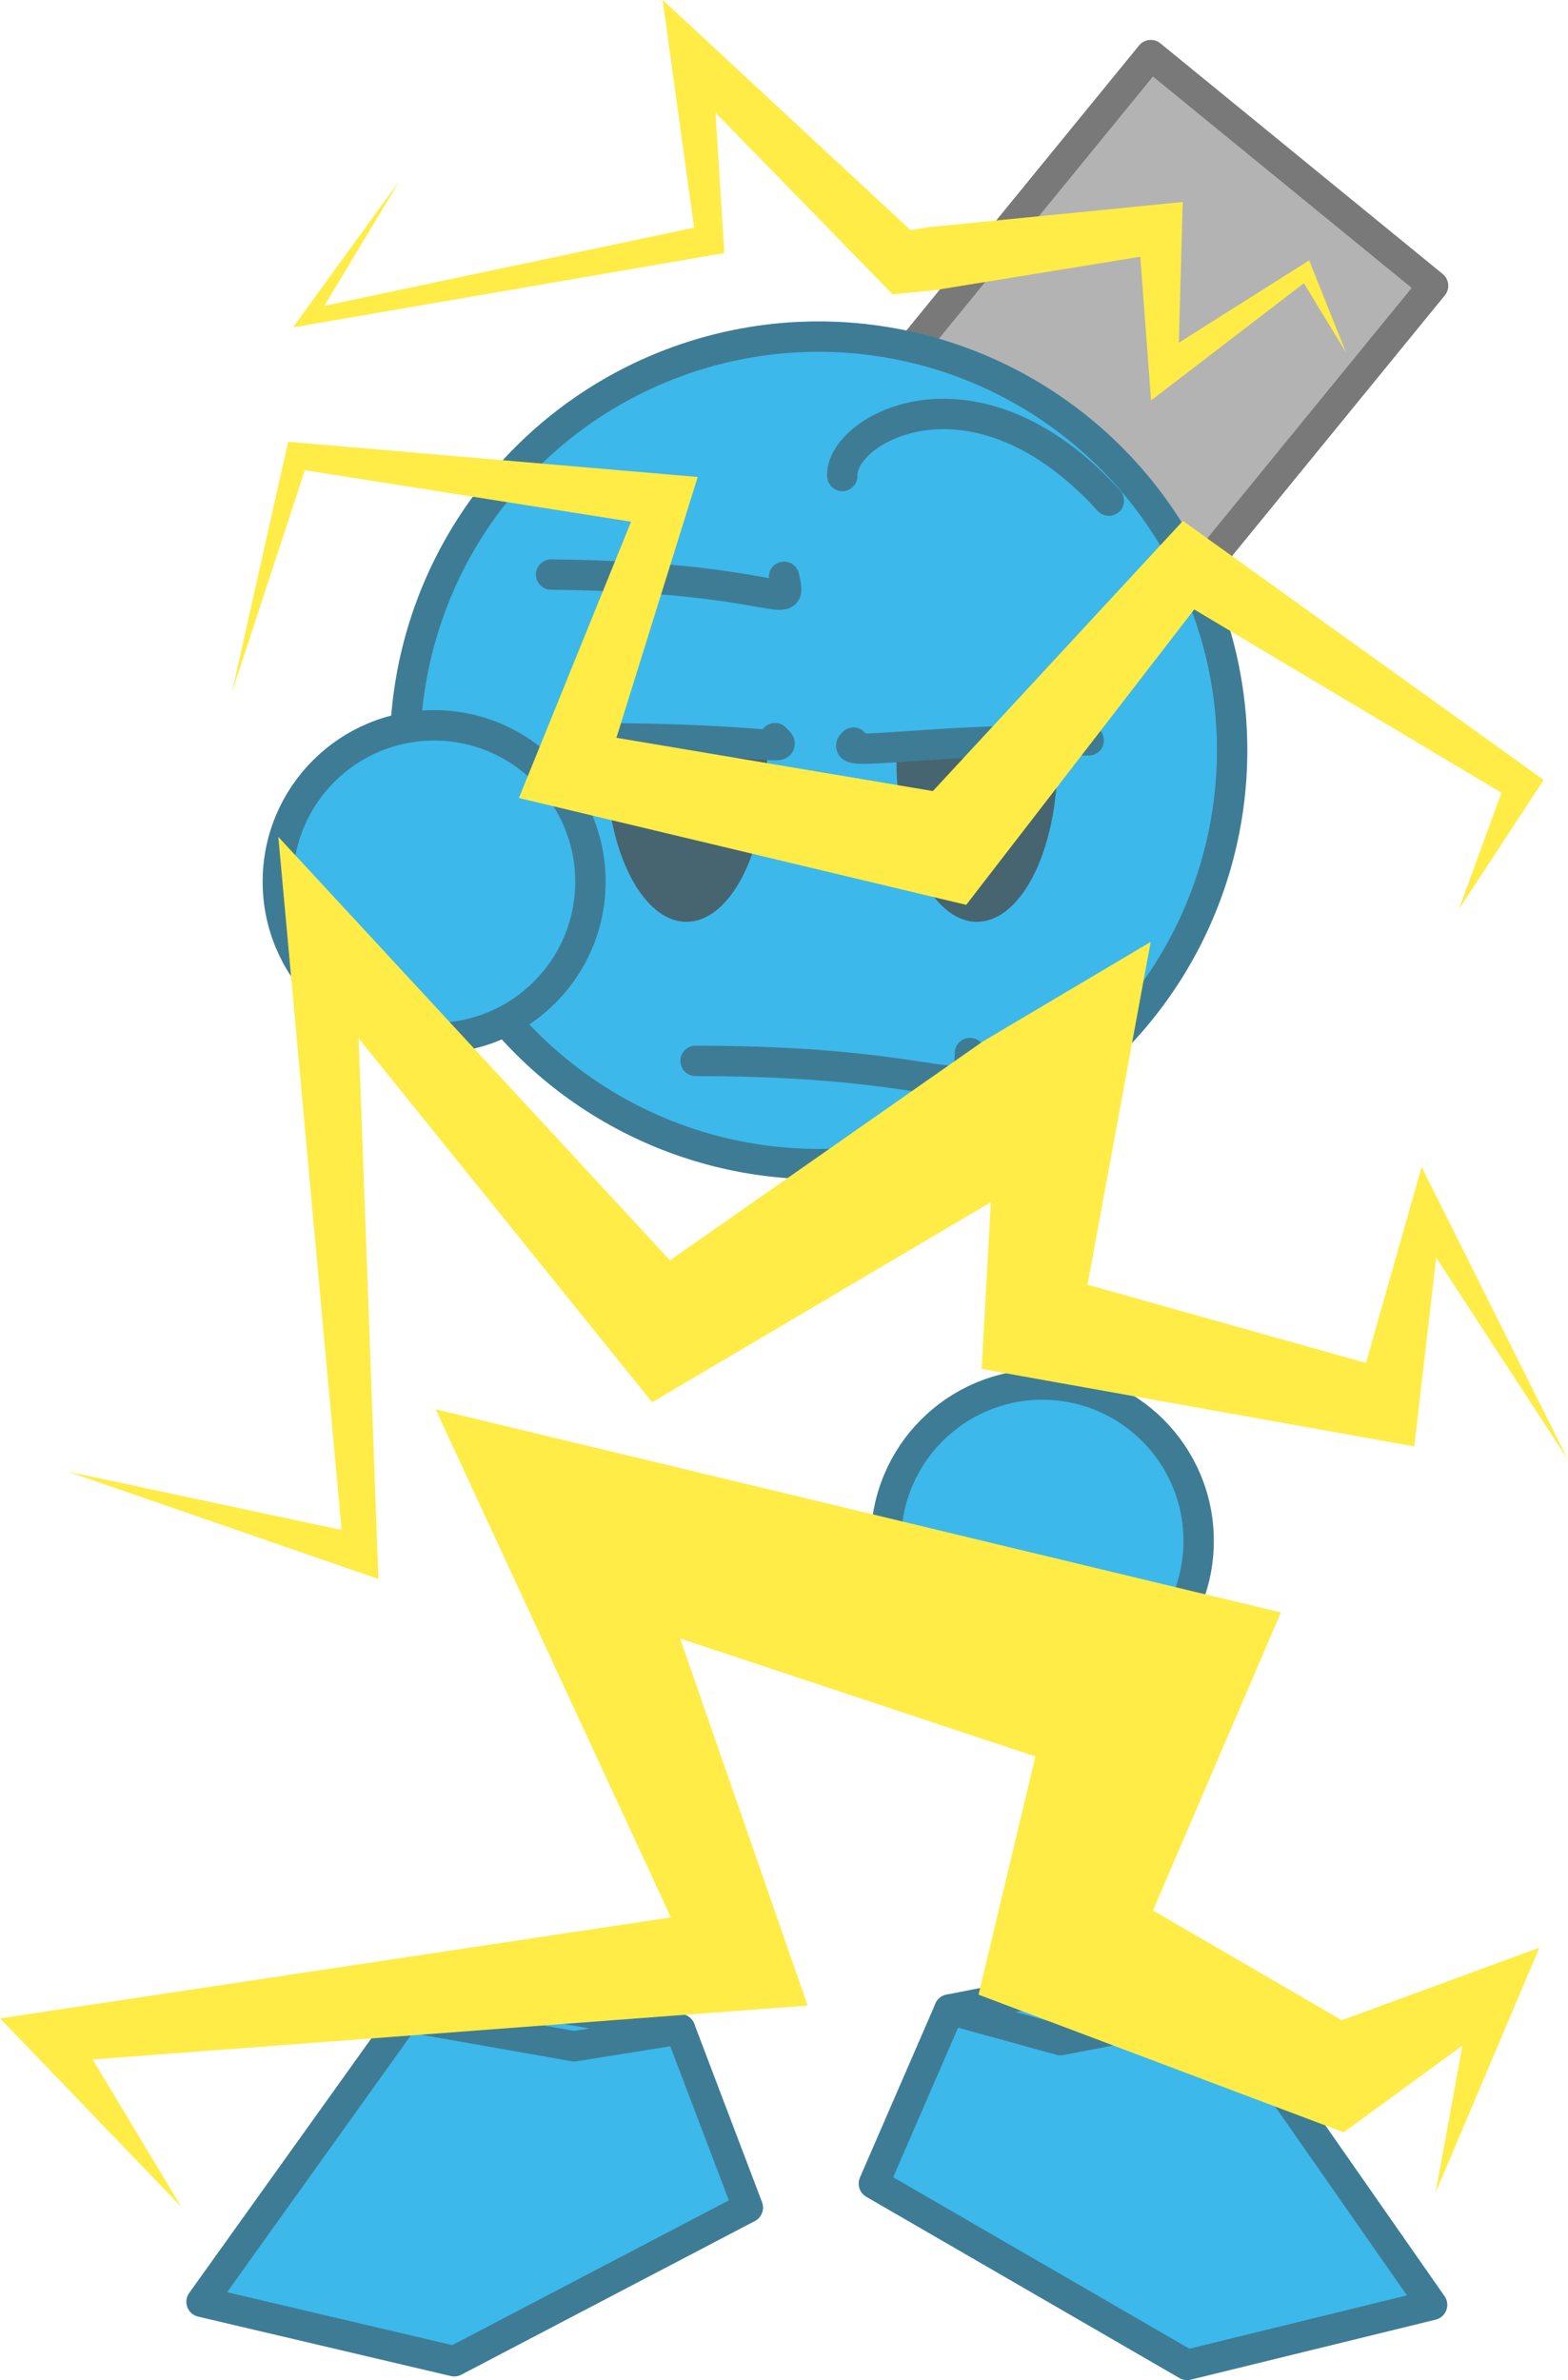 <?xml version="1.0" encoding="UTF-8" standalone="no"?>
<!-- Created with Inkscape (http://www.inkscape.org/) -->

<svg
   width="51.605mm"
   height="78.299mm"
   viewBox="0 0 51.605 78.299"
   version="1.1"
   id="svg1"
   inkscape:version="1.3 (0e150ed6c4, 2023-07-21)"
   sodipodi:docname="Items.svg"
   xml:space="preserve"
   xmlns:inkscape="http://www.inkscape.org/namespaces/inkscape"
   xmlns:sodipodi="http://sodipodi.sourceforge.net/DTD/sodipodi-0.dtd"
   xmlns="http://www.w3.org/2000/svg"
   xmlns:svg="http://www.w3.org/2000/svg"><sodipodi:namedview
     id="namedview1"
     pagecolor="#ffffff"
     bordercolor="#ffffff"
     borderopacity="1"
     inkscape:showpageshadow="false"
     inkscape:pageopacity="0"
     inkscape:pagecheckerboard="1"
     inkscape:deskcolor="#ededed"
     inkscape:document-units="mm"
     inkscape:export-bgcolor="#ffffff00"
     showguides="true"
     inkscape:zoom="2"
     inkscape:cx="1689.25"
     inkscape:cy="-1375.5"
     inkscape:window-width="1366"
     inkscape:window-height="705"
     inkscape:window-x="-8"
     inkscape:window-y="-8"
     inkscape:window-maximized="1"
     inkscape:current-layer="layer1"
     labelstyle="default" /><defs
     id="defs1" /><g
     inkscape:label="Layer 1"
     inkscape:groupmode="layer"
     id="layer1"
     transform="translate(-346.216,285.611)"><g
       id="g953"
       transform="translate(-40.063,-373.327)"><rect
         style="opacity:1;fill:#b3b3b3;fill-opacity:1;stroke:#797979;stroke-width:1;stroke-linecap:round;stroke-linejoin:round;stroke-dasharray:none;stroke-opacity:1;paint-order:fill markers stroke"
         id="rect723"
         width="11.995"
         height="23.99"
         x="385.155"
         y="-198.939"
         transform="rotate(39.236)" /><circle
         style="fill:#3db8ea;fill-opacity:1;stroke:#3e7c95;stroke-width:1;stroke-linecap:round;stroke-linejoin:round;stroke-dasharray:none;stroke-opacity:1;paint-order:fill markers stroke"
         id="circle723"
         cx="391.153"
         cy="-174.308"
         r="13.611"
         transform="rotate(39.236)" /><circle
         style="fill:#3db8ea;fill-opacity:1;stroke:#3e7c95;stroke-width:1;stroke-linecap:round;stroke-linejoin:round;stroke-dasharray:none;stroke-opacity:1;paint-order:fill markers stroke"
         id="circle724"
         cx="400.567"
         cy="116.722"
         r="5.144" /><circle
         style="fill:#3db8ea;fill-opacity:1;stroke:#3e7c95;stroke-width:1;stroke-linecap:round;stroke-linejoin:round;stroke-dasharray:none;stroke-opacity:1;paint-order:fill markers stroke"
         id="circle725"
         cx="420.584"
         cy="138.408"
         r="5.144" /><path
         style="opacity:1;fill:#3db8ea;fill-opacity:1;stroke:#3e7c95;stroke-width:1;stroke-linecap:round;stroke-linejoin:round;stroke-dasharray:none;stroke-opacity:1;paint-order:fill markers stroke"
         d="m 426.6,153.784 6.811,9.756 -8.064,1.975 -10.308,-5.964 2.486,-5.727"
         id="path726" /><path
         style="opacity:1;fill:#3db8ea;fill-opacity:1;stroke:#3e7c95;stroke-width:1;stroke-linecap:round;stroke-linejoin:round;stroke-dasharray:none;stroke-opacity:1;paint-order:fill markers stroke"
         d="m 426.6,153.784 -3.032,-1.145 -6.043,1.185 3.658,1.007 z"
         id="path725" /><path
         style="opacity:1;fill:#3db8ea;fill-opacity:1;stroke:#3e7c95;stroke-width:1;stroke-linecap:round;stroke-linejoin:round;stroke-dasharray:none;stroke-opacity:1;paint-order:fill markers stroke"
         d="m 408.662,154.474 2.229,5.865 -9.661,5.055 -8.318,-1.955 6.717,-9.385"
         id="path728" /><path
         style="opacity:1;fill:#3db8ea;fill-opacity:1;stroke:#3e7c95;stroke-width:1;stroke-linecap:round;stroke-linejoin:round;stroke-dasharray:none;stroke-opacity:1;paint-order:fill markers stroke"
         d="m 408.662,154.474 -6.231,-1.117 -2.801,0.698 5.545,0.978 z"
         id="path727" /><path
         id="path739"
         style="fill:#466571;fill-opacity:1;stroke:none;stroke-width:1;stroke-linecap:round;stroke-linejoin:round;paint-order:fill markers stroke"
         d="m 421.061,112.083 -1.786,0.017 c -0.439,0.014 -0.853,0.032 -1.239,0.052 -0.386,0.02 -0.746,0.041 -1.076,0.062 -0.469,0.03 -0.807,0.053 -1.159,0.076 a 2.65,5.299 0 0 0 -0.018,0.452 2.65,5.299 0 0 0 2.649,5.299 2.65,5.299 0 0 0 2.65,-5.299 2.65,5.299 0 0 0 -0.022,-0.659 z" /><path
         id="path737"
         style="fill:#466571;fill-opacity:1;stroke:none;stroke-width:1;stroke-linecap:round;stroke-linejoin:round;paint-order:fill markers stroke"
         d="m 411.506,112.214 c -0.094,-0.006 -0.173,-0.011 -0.307,-0.021 -0.212,-0.016 -0.477,-0.036 -0.804,-0.057 -0.327,-0.021 -0.716,-0.043 -1.177,-0.064 -0.23,-0.01 -0.479,-0.019 -0.746,-0.028 -0.267,-0.009 -0.553,-0.017 -0.859,-0.023 -0.306,-0.007 -0.633,-0.012 -0.981,-0.015 -0.119,-0.001 -0.256,-0.001 -0.38,-0.002 a 2.65,5.299 0 0 0 -0.029,0.739 2.65,5.299 0 0 0 2.65,5.299 2.65,5.299 0 0 0 2.649,-5.299 2.65,5.299 0 0 0 -0.014,-0.529 z" /><path
         style="opacity:1;fill:#3db8ea;fill-opacity:1;stroke:#3e7c95;stroke-width:1;stroke-linecap:round;stroke-linejoin:round;stroke-dasharray:none;stroke-opacity:1;paint-order:fill markers stroke"
         d="m 404.416,106.618 c 7.667,0.074 7.962,1.401 7.667,0.074"
         id="path730" /><path
         style="opacity:1;fill:#3db8ea;fill-opacity:1;stroke:#3e7c95;stroke-width:1;stroke-linecap:round;stroke-linejoin:round;stroke-dasharray:none;stroke-opacity:1;paint-order:fill markers stroke"
         d="m 422.773,104.185 c -4.423,-4.866 -8.847,-2.359 -8.773,-0.811"
         id="path731" /><path
         style="opacity:1;fill:#3db8ea;fill-opacity:1;stroke:#3e7c95;stroke-width:1;stroke-linecap:round;stroke-linejoin:round;stroke-dasharray:none;stroke-opacity:1;paint-order:fill markers stroke"
         d="m 422.109,112.073 c -5.308,-0.074 -8.331,0.59 -7.741,0.074"
         id="path732" /><path
         style="opacity:1;fill:#3db8ea;fill-opacity:1;stroke:#3e7c95;stroke-width:1;stroke-linecap:round;stroke-linejoin:round;stroke-dasharray:none;stroke-opacity:1;paint-order:fill markers stroke"
         d="m 405.522,112 c 6.266,0 6.782,0.516 6.266,0"
         id="path733" /><path
         style="opacity:1;fill:#3db8ea;fill-opacity:1;stroke:#3e7c95;stroke-width:1;stroke-linecap:round;stroke-linejoin:round;stroke-dasharray:none;stroke-opacity:1;paint-order:fill markers stroke"
         d="m 409.171,122.616 c 8.589,0 8.957,1.622 9.031,-0.258"
         id="path740" /><path
         id="path741"
         style="opacity:1;mix-blend-mode:soft-light;fill:#ffec46;fill-opacity:1;fill-rule:nonzero;stroke:none;stroke-width:0.946;stroke-linecap:round;stroke-linejoin:round;stroke-dasharray:none;stroke-opacity:1;paint-order:fill markers stroke"
         d="m 407.877,90.878 0.27,1.742 0.767,4.961 -12.167,2.3 2.486,-3.7 -3.157,3.888 -0.364,0.448 0.584,-0.09 13.208,-2.036 0.404,-0.062 -0.03,-0.434 -0.26,-3.698 5.552,5.092 0.278,0.256 0.422,-0.038 0.996,-0.09 6.733,-0.979 0.283,3.379 0.071,0.849 0.662,-0.454 4.368,-2.995 1.385,2.036 -1.113,-2.487 -0.099,-0.221 -0.237,0.134 -4.052,2.288 0.104,-3.371 0.024,-0.769 -0.827,0.073 -7.518,0.666 -0.615,0.088 -6.766,-5.62 z m -12.325,13.004 -0.074,0.297 -1.775,7.079 2.4,-6.539 10.737,1.515 -3.117,6.865 -0.575,1.265 1.445,0.309 12.428,2.654 0.849,0.181 0.553,-0.641 6.95,-8.051 10.113,5.392 -1.401,3.429 2.502,-3.414 0.287,-0.391 -0.476,-0.306 -10.744,-6.898 -0.652,-0.418 -0.621,0.599 -7.608,7.351 -10.416,-1.568 2.333,-6.692 0.343,-0.982 -0.978,-0.075 -12.165,-0.935 z m -0.322,11.627 0.305,2.984 1.778,17.41 -9.01,-1.718 9.503,2.938 0.719,0.222 -0.033,-0.8 -0.62,-15.112 8.832,9.792 0.828,0.918 1.198,-0.632 9.95,-5.254 -0.208,3.377 -0.095,1.53 1.334,0.214 11.799,1.888 1.105,0.177 0.127,-0.975 0.596,-4.578 4.338,5.951 -4.246,-7.597 -0.572,-1.024 -0.379,1.192 -1.454,4.576 -9.163,-2.303 1.212,-5.884 0.866,-4.202 -3.983,2.113 -1.557,0.826 -10.28,6.431 -10.684,-10.33 z m 5.178,16.842 2.164,4.179 5.577,10.772 -20.466,2.755 -1.612,0.217 1.111,1.032 4.852,4.511 -2.915,-4.335 21.521,-1.451 2.01,-0.135 -0.778,-2.002 -3.419,-8.798 11.694,3.47 -1.267,4.746 -0.605,2.264 1.85,0.624 9.368,3.158 0.797,0.269 0.455,-0.297 3.456,-2.256 -0.882,4.326 2.702,-5.703 0.712,-1.503 -1.762,0.578 -4.74,1.555 -6.215,-3.228 2.666,-5.553 1.544,-3.216 -3.642,-0.782 -19.371,-4.164 z"
         transform="matrix(1,0,0,1.118,0.209,-13.891)" /></g></g></svg>
